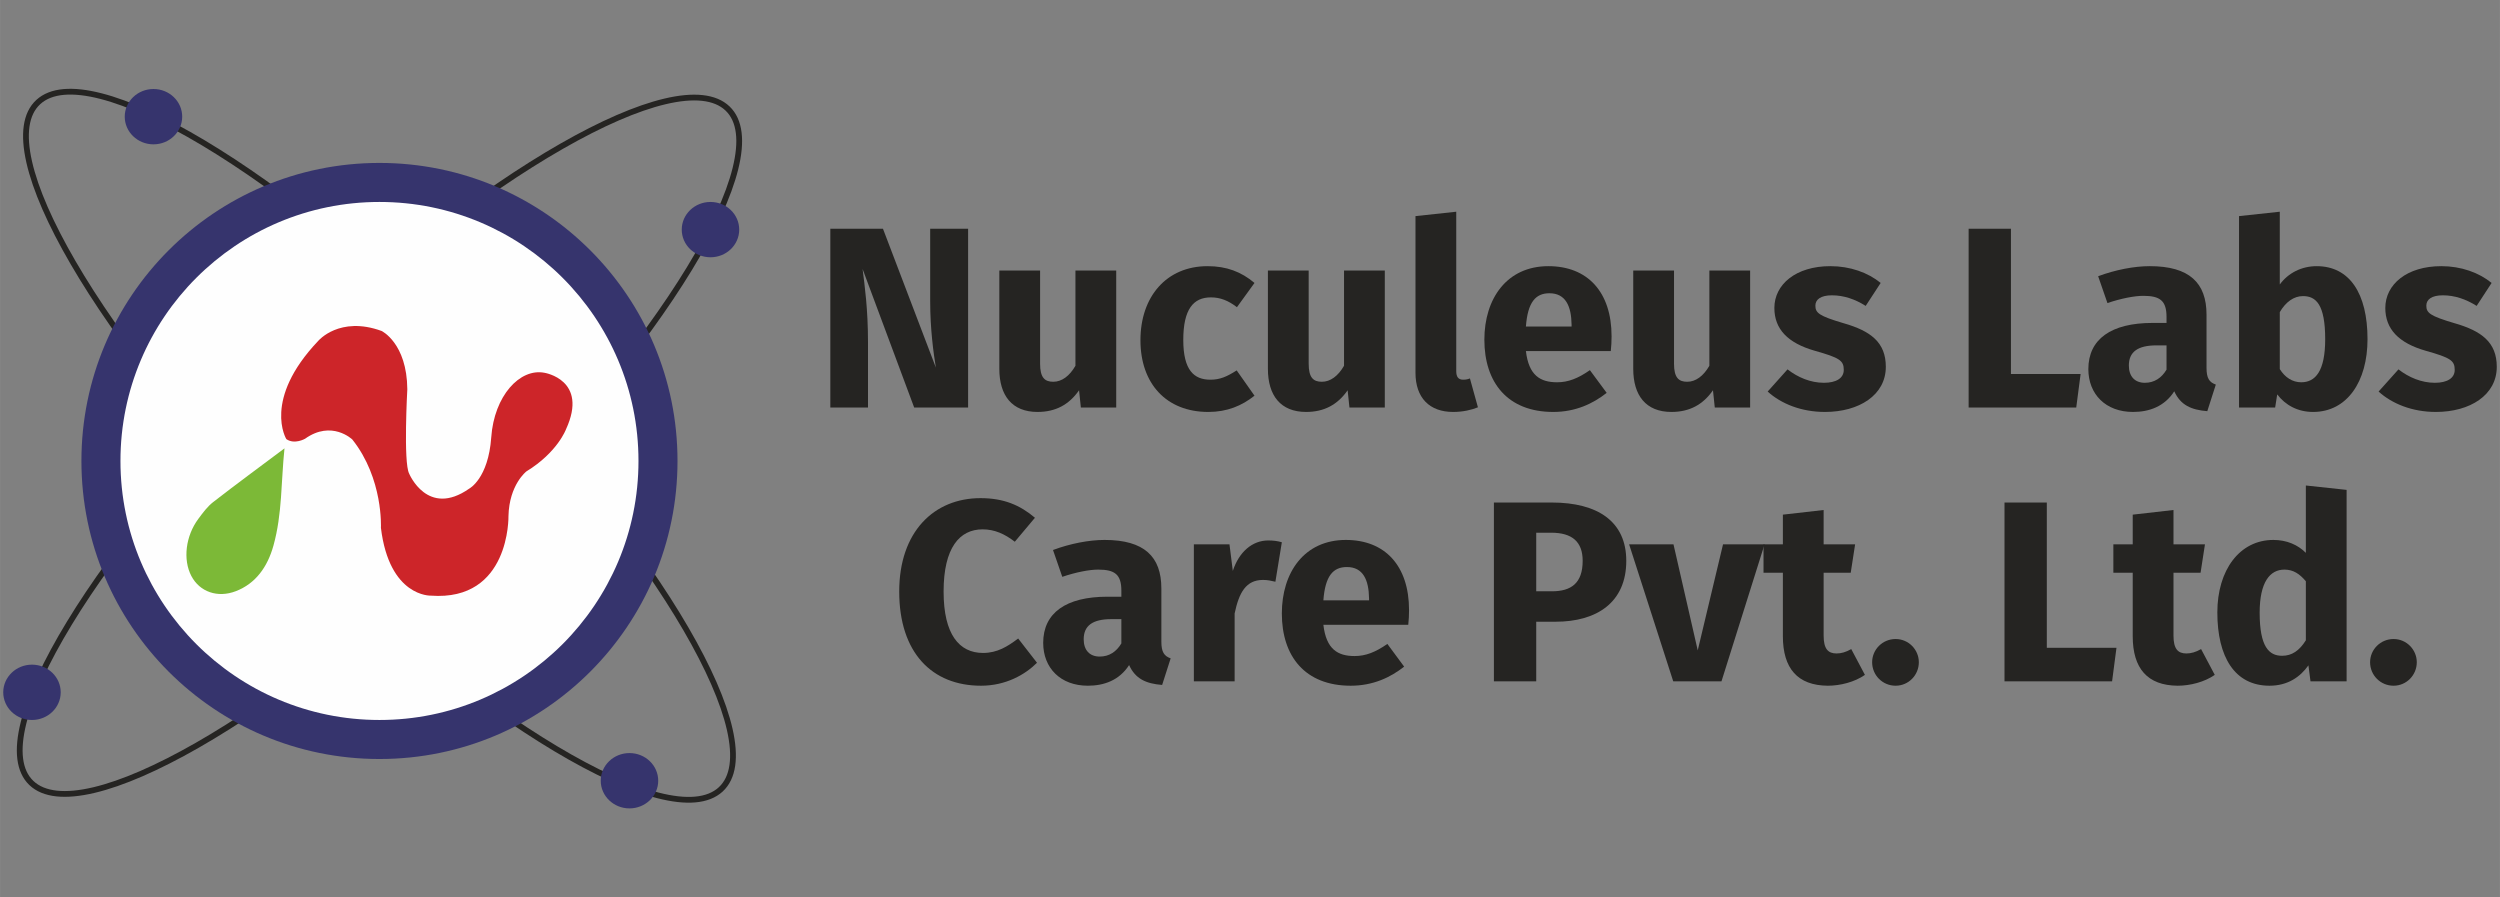 <?xml version="1.0" encoding="UTF-8"?>
<!DOCTYPE svg PUBLIC "-//W3C//DTD SVG 1.1//EN" "http://www.w3.org/Graphics/SVG/1.1/DTD/svg11.dtd">
<!-- Creator: CorelDRAW -->
<svg xmlns="http://www.w3.org/2000/svg" xml:space="preserve" width="33.02mm" height="11.853mm" version="1.1" style="shape-rendering:geometricPrecision; text-rendering:geometricPrecision; image-rendering:optimizeQuality; fill-rule:evenodd; clip-rule:evenodd"
viewBox="0 0 3301.98 1185.32"
 xmlns:xlink="http://www.w3.org/1999/xlink"
 xmlns:xodm="http://www.corel.com/coreldraw/odm/2003">
 <rect x="0" y="0" width="3301.98" height="1185.32" fill="#808080" stroke="none"/>
 <defs>
  <style type="text/css">
   <![CDATA[
    .str0 {stroke:#252422;stroke-width:7.62;stroke-miterlimit:10}
    .fil0 {fill:none;fill-rule:nonzero}
    .fil2 {fill:#FEFEFE}
    .fil4 {fill:#CD2529}
    .fil3 {fill:#7CB937}
    .fil1 {fill:#36346D}
    .fil6 {fill:#252422;fill-rule:nonzero}
    .fil5 {fill:#36346D;fill-rule:nonzero}
   ]]>
  </style>
 </defs>
 <g id="Layer_x0020_1">
  <g id="_1982570032128">
   <g>
    <path class="fil0 str0" d="M622.86 476.93c248.96,250.71 396.24,504 329.01,565.77 -67.23,61.81 -323.44,-91.42 -572.39,-342.11 -248.86,-250.73 -396.19,-504.01 -328.96,-565.79 67.18,-61.8 323.49,91.43 572.34,342.13z"/>
    <path class="fil0 str0" d="M381.78 474.65c253.91,-245.98 513.28,-394.31 579.18,-331.31 65.97,63.05 -86.45,313.55 -340.35,559.52 -253.94,245.98 -513.28,394.3 -579.25,331.31 -65.94,-63.07 86.52,-313.55 340.42,-559.52z"/>
    <path class="fil1" d="M894.83 608.86c0,217.41 -176.25,393.66 -393.67,393.66 -217.4,0 -393.65,-176.25 -393.65,-393.66 0,-217.41 176.25,-393.66 393.65,-393.66 217.42,0 393.67,176.25 393.67,393.66z"/>
    <path class="fil2" d="M843.28 608.86c0,188.95 -153.17,342.11 -342.12,342.11 -188.94,0 -342.1,-153.16 -342.1,-342.11 0,-188.95 153.16,-342.11 342.1,-342.11 188.95,0 342.12,153.16 342.12,342.11z"/>
    <path class="fil3" d="M375.72 592.19c-4.66,45.03 -2.87,86.22 -14.56,128.39 -7.79,28.06 -23.35,50.12 -49.69,60.26 -23.99,9.25 -47.75,1 -58.79,-20.1 -11.23,-21.49 -7.68,-52.52 9.2,-75.35 5.87,-7.92 12.11,-16.39 19.45,-22.09 30.45,-23.67 61.38,-46.36 94.39,-71.11z"/>
    <path class="fil4" d="M378.17 579.99c0,0 -31.95,-51.8 42.12,-129.75 0,0 28.08,-33.41 83.76,-13.07 0,0 33.4,15.98 33.9,76.98 0,0 -5.33,96.84 2.41,111.36 0,0 24.21,58.58 79.41,19.85 0,0 25.17,-13.07 29.05,-67.79 3.86,-54.71 37.75,-91.5 70.21,-85.21 0,0 58.58,9.21 28.55,74.57 0,0 -11.14,30.5 -52.29,55.67 0,0 -22.76,17.44 -23.73,59.07 0,0 2.43,112.8 -102.64,105.06 0,0 -54.71,1.93 -65.83,-89.57 0,0 3.38,-64.87 -37.77,-116.67 0,0 -27.11,-26.15 -62.45,-0.99 0,0 -13.8,8 -24.7,0.49z"/>
    <path class="fil5" d="M976.34 303.27c0,20.19 -16.98,36.55 -37.97,36.55 -20.93,0 -37.95,-16.36 -37.95,-36.55 0,-20.13 17.02,-36.52 37.95,-36.52 20.99,0 37.97,16.39 37.97,36.52z"/>
    <path class="fil5" d="M869.35 1031.19c0,20.19 -16.99,36.56 -37.97,36.56 -20.94,0 -37.96,-16.37 -37.96,-36.56 0,-20.14 17.02,-36.52 37.96,-36.52 20.98,0 37.97,16.38 37.97,36.52z"/>
    <path class="fil5" d="M80.15 914.42c0,20.18 -16.97,36.55 -37.97,36.55 -20.93,0 -37.95,-16.37 -37.95,-36.55 0,-20.15 17.02,-36.54 37.95,-36.54 21,0 37.97,16.39 37.97,36.54z"/>
    <path class="fil5" d="M240.62 154.09c0,20.19 -16.97,36.56 -37.96,36.56 -20.94,0 -37.95,-16.37 -37.95,-36.56 0,-20.14 17.01,-36.53 37.95,-36.53 20.99,0 37.96,16.39 37.96,36.53z"/>
   </g>
   <path class="fil6" d="M1278.67 538.32l-71.22 0 -68.16 -183.02c2.72,21.48 7.15,52.83 7.15,96.45l0 86.57 -49.76 0 0 -236.18 69.53 0 69.86 183.35c-3.06,-19.08 -7.5,-50.1 -7.5,-87.93l0 -95.42 50.1 0 0 236.18z"/>
   <path class="fil6" d="M1474.28 538.32l-46.69 0 -2.39 -22.83c-13.29,19.08 -31.02,28.62 -54.87,28.62 -33.74,0 -50.44,-21.81 -50.44,-56.91l0 -129.85 53.85 0 0 123.03c0,18.4 6.13,23.86 17.38,23.86 11.25,0 21.47,-7.5 29.31,-21.13l0 -125.76 53.85 0 0 180.97z"/>
   <path class="fil6" d="M1656.93 373.71l-23.18 32.04c-11.59,-8.87 -22.15,-12.96 -34.42,-12.96 -23.17,0 -36.46,15.68 -36.46,56.23 0,40.22 14.31,52.49 35.78,52.49 12.95,0 21.81,-4.09 34.76,-12.27l23.52 33.4c-16.7,13.29 -36.13,21.47 -61.01,21.47 -55.55,0 -89.63,-37.49 -89.63,-94.74 0,-57.6 34.42,-97.82 88.62,-97.82 25.21,0 44.64,7.5 62.02,22.16z"/>
   <path class="fil6" d="M1829.03 538.32l-46.69 0 -2.39 -22.83c-13.29,19.08 -31.01,28.62 -54.87,28.62 -33.75,0 -50.44,-21.81 -50.44,-56.91l0 -129.85 53.85 0 0 123.03c0,18.4 6.13,23.86 17.38,23.86 11.25,0 21.47,-7.5 29.31,-21.13l0 -125.76 53.85 0 0 180.97z"/>
   <path class="fil6" d="M1869.56 492.31l0 -206.87 53.85 -5.8 0 210.62c0,7.5 2.73,11.25 9.2,11.25 3.75,0 6.48,-0.68 8.86,-1.7l10.57 38.16c-8.18,3.41 -19.77,6.14 -32.72,6.14 -31.35,0 -49.76,-18.74 -49.76,-51.8z"/>
   <path class="fil6" d="M2075.75 428.92c-0.34,-24.54 -7.84,-41.58 -29.31,-41.58 -18.07,0 -28.64,11.58 -31.02,43.96l60.33 0 0 -2.38zm51.79 34.76l-112.12 0c3.75,32.38 19.09,41.24 41.24,41.24 14.65,0 27.6,-5.11 43.28,-16.02l22.16 29.99c-18.06,14.32 -41.24,25.22 -70.55,25.22 -60.32,0 -91,-38.85 -91,-95.42 0,-54.19 29.65,-97.14 84.53,-97.14 51.79,0 83.49,34.08 83.49,92.7 0,5.8 -0.34,13.98 -1.03,19.43z"/>
   <path class="fil6" d="M2311.57 538.32l-46.69 0 -2.39 -22.83c-13.3,19.08 -31.02,28.62 -54.87,28.62 -33.75,0 -50.44,-21.81 -50.44,-56.91l0 -129.85 53.85 0 0 123.03c0,18.4 6.13,23.86 17.38,23.86 11.25,0 21.47,-7.5 29.31,-21.13l0 -125.76 53.85 0 0 180.97z"/>
   <path class="fil6" d="M2483.99 373.71l-19.78 30.33c-13.96,-8.86 -28.96,-13.98 -44.63,-13.98 -14.66,0 -21.82,5.46 -21.82,13.64 0,9.54 4.78,13.63 37.15,23.17 35.79,10.23 55.89,25.23 55.89,57.6 0,37.49 -35.44,59.64 -80.43,59.64 -31.35,0 -57.93,-10.9 -75.65,-26.93l26.24 -29.3c13.63,10.56 30.33,17.72 48.05,17.72 16.36,0 26.24,-6.14 26.24,-17.04 0,-12.27 -5.45,-16.02 -38.16,-25.22 -35.79,-10.23 -53.51,-28.63 -53.51,-56.58 0,-31.01 28.28,-55.21 73.95,-55.21 26.24,0 49.76,8.53 66.46,22.16z"/>
   <polygon class="fil6" points="2656.07,494.01 2748.08,494.01 2742.3,538.32 2600.18,538.32 2600.18,302.14 2656.07,302.14 "/>
   <path class="fil6" d="M2861.56 488.22l0 -32.04 -13.3 0c-24.53,0 -36.46,8.52 -36.46,26.59 0,14.31 7.84,22.83 21.13,22.83 12.61,0 22.16,-6.48 28.63,-17.38zm65.1 19.76l-11.25 35.11c-21.48,-1.71 -35.44,-8.18 -43.63,-26.25 -12.95,20.12 -33.05,27.27 -54.53,27.27 -36.12,0 -58.96,-23.51 -58.96,-56.58 0,-39.53 30,-61 84.86,-61l18.41 0 0 -7.83c0,-21.48 -8.52,-27.95 -30.67,-27.95 -11.59,0 -29.32,3.41 -47.38,9.54l-12.27 -35.44c22.84,-8.52 47.72,-13.3 68.17,-13.3 52.48,0 74.97,22.16 74.97,64.07l0 70.21c0,13.98 3.75,19.09 12.28,22.15z"/>
   <path class="fil6" d="M3071.13 448c0,-46.01 -12.26,-56.91 -29.3,-56.91 -12.27,0 -22.84,7.84 -30.67,21.13l0 75.32c6.81,10.9 16.69,17.38 28.29,17.38 18.74,0 31.68,-14.66 31.68,-56.92zm55.9 0c0,55.9 -26.92,96.11 -71.92,96.11 -20.1,0 -36.45,-8.86 -47.36,-23.18l-2.73 17.39 -47.71 0 0 -252.88 53.85 -5.8 0 96.11c10.9,-15 28.62,-24.2 48.73,-24.2 43.29,0 67.14,35.79 67.14,96.45z"/>
   <path class="fil6" d="M3290.94 373.71l-19.77 30.33c-13.98,-8.86 -28.97,-13.98 -44.65,-13.98 -14.65,0 -21.81,5.46 -21.81,13.64 0,9.54 4.77,13.63 37.15,23.17 35.78,10.23 55.9,25.23 55.9,57.6 0,37.49 -35.45,59.64 -80.44,59.64 -31.35,0 -57.93,-10.9 -75.66,-26.93l26.25 -29.3c13.63,10.56 30.32,17.72 48.05,17.72 16.36,0 26.24,-6.14 26.24,-17.04 0,-12.27 -5.45,-16.02 -38.17,-25.22 -35.78,-10.23 -53.5,-28.63 -53.5,-56.58 0,-31.01 28.28,-55.21 73.95,-55.21 26.24,0 49.76,8.53 66.46,22.16z"/>
   <path class="fil6" d="M1366.94 683.85l-26.59 31.69c-13.29,-10.22 -26.58,-16.36 -42.59,-16.36 -30.34,0 -51.47,24.21 -51.47,82.14 0,56.91 20.79,81.11 52.14,81.11 18.75,0 32.38,-8.52 46.35,-19.08l24.88 32.03c-15.67,15.68 -41.23,30.33 -73.95,30.33 -64.75,0 -108.04,-43.62 -108.04,-124.39 0,-79.07 46.01,-123.37 107.36,-123.37 30.67,0 52.14,9.2 71.91,25.9z"/>
   <path class="fil6" d="M1481.09 849.82l0 -32.04 -13.29 0c-24.54,0 -36.47,8.52 -36.47,26.59 0,14.31 7.84,22.84 21.13,22.84 12.61,0 22.16,-6.48 28.63,-17.39zm65.1 19.77l-11.25 35.1c-21.47,-1.7 -35.44,-8.18 -43.63,-26.24 -12.95,20.11 -33.05,27.26 -54.52,27.26 -36.13,0 -58.96,-23.51 -58.96,-56.57 0,-39.53 29.99,-61 84.86,-61l18.4 0 0 -7.84c0,-21.48 -8.52,-27.95 -30.67,-27.95 -11.59,0 -29.31,3.41 -47.37,9.55l-12.27 -35.45c22.83,-8.52 47.71,-13.29 68.16,-13.29 52.48,0 74.97,22.15 74.97,64.07l0 70.21c0,13.97 3.75,19.08 12.28,22.15z"/>
   <path class="fil6" d="M1693.05 716.22l-8.52 52.15c-5.79,-1.36 -10.22,-2.39 -16.36,-2.39 -22.49,0 -31.69,16.7 -37.49,44.31l0 89.63 -53.84 0 0 -180.97 47.03 0 4.43 35.11c8.18,-25.23 25.9,-40.22 46.69,-40.22 6.81,0 12.27,0.68 18.06,2.38z"/>
   <path class="fil6" d="M1808.24 790.52c-0.34,-24.54 -7.84,-41.57 -29.31,-41.57 -18.07,0 -28.63,11.58 -31.02,43.96l60.33 0 0 -2.39zm51.79 34.76l-112.12 0c3.75,32.38 19.09,41.24 41.24,41.24 14.65,0 27.6,-5.11 43.28,-16.01l22.16 29.99c-18.06,14.31 -41.24,25.21 -70.55,25.21 -60.32,0 -90.99,-38.85 -90.99,-95.42 0,-54.19 29.64,-97.13 84.52,-97.13 51.79,0 83.49,34.08 83.49,92.7 0,5.79 -0.34,13.97 -1.03,19.42z"/>
   <path class="fil6" d="M2090.39 740.76c0,-25.22 -13.97,-37.15 -41.57,-37.15l-19.78 0 0 77.37 20.8 0c25.21,0 40.55,-10.56 40.55,-40.22zm57.6 0c0,54.87 -38.85,80.43 -93.39,80.43l-25.56 0 0 78.73 -55.89 0 0 -236.18 76.34 0c61.01,0 98.5,25.22 98.5,77.02z"/>
   <polygon class="fil6" points="2273.73,899.92 2210,899.92 2151.73,718.95 2210.34,718.95 2242.37,859.02 2275.78,718.95 2330.64,718.95 "/>
   <path class="fil6" d="M2463.2 891.4c-13.63,9.54 -32.72,14.31 -49.08,14.31 -39.87,-0.34 -59.29,-22.83 -59.29,-65.43l0 -83.84 -25.57 0 0 -37.49 25.57 0 0 -39.19 53.84 -6.14 0 45.33 41.58 0 -5.79 37.49 -35.79 0 0 83.16c0,17.38 5.79,23.51 17.04,23.51 6.14,0 12.27,-1.7 19.43,-5.79l18.06 34.08z"/>
   <path class="fil6" d="M2534.41 874.7c0,17.04 -13.63,31.01 -30.67,31.01 -17.38,0 -31.02,-13.97 -31.02,-31.01 0,-16.69 13.64,-30.67 31.02,-30.67 17.04,0 30.67,13.98 30.67,30.67z"/>
   <polygon class="fil6" points="2703.44,855.62 2795.45,855.62 2789.66,899.92 2647.55,899.92 2647.55,663.74 2703.44,663.74 "/>
   <path class="fil6" d="M2925.28 891.4c-13.63,9.54 -32.71,14.31 -49.08,14.31 -39.87,-0.34 -59.29,-22.83 -59.29,-65.43l0 -83.84 -25.57 0 0 -37.49 25.57 0 0 -39.19 53.85 -6.14 0 45.33 41.57 0 -5.79 37.49 -35.78 0 0 83.16c0,17.38 5.78,23.51 17.03,23.51 6.14,0 12.27,-1.7 19.43,-5.79l18.06 34.08z"/>
   <path class="fil6" d="M3045.58 845.73l0 -78.04c-8.19,-9.55 -16.37,-15.34 -28.29,-15.34 -19.09,0 -32.72,16.36 -32.72,56.92 0,44.99 12.27,56.91 29.65,56.91 12.95,0 22.83,-6.81 31.36,-20.45zm53.84 -198.69l0 252.88 -47.71 0 -2.73 -21.13c-10.56,15 -26.92,26.92 -51.45,26.92 -46.02,0 -68.86,-38.17 -68.86,-96.78 0,-55.9 29.32,-95.77 73.97,-95.77 17.72,0 32.37,6.47 42.94,17.04l0 -88.95 53.84 5.79z"/>
   <path class="fil6" d="M3192.11 874.7c0,17.04 -13.64,31.01 -30.67,31.01 -17.38,0 -31.02,-13.97 -31.02,-31.01 0,-16.69 13.64,-30.67 31.02,-30.67 17.03,0 30.67,13.98 30.67,30.67z"/>
  </g>
 </g>
</svg>
